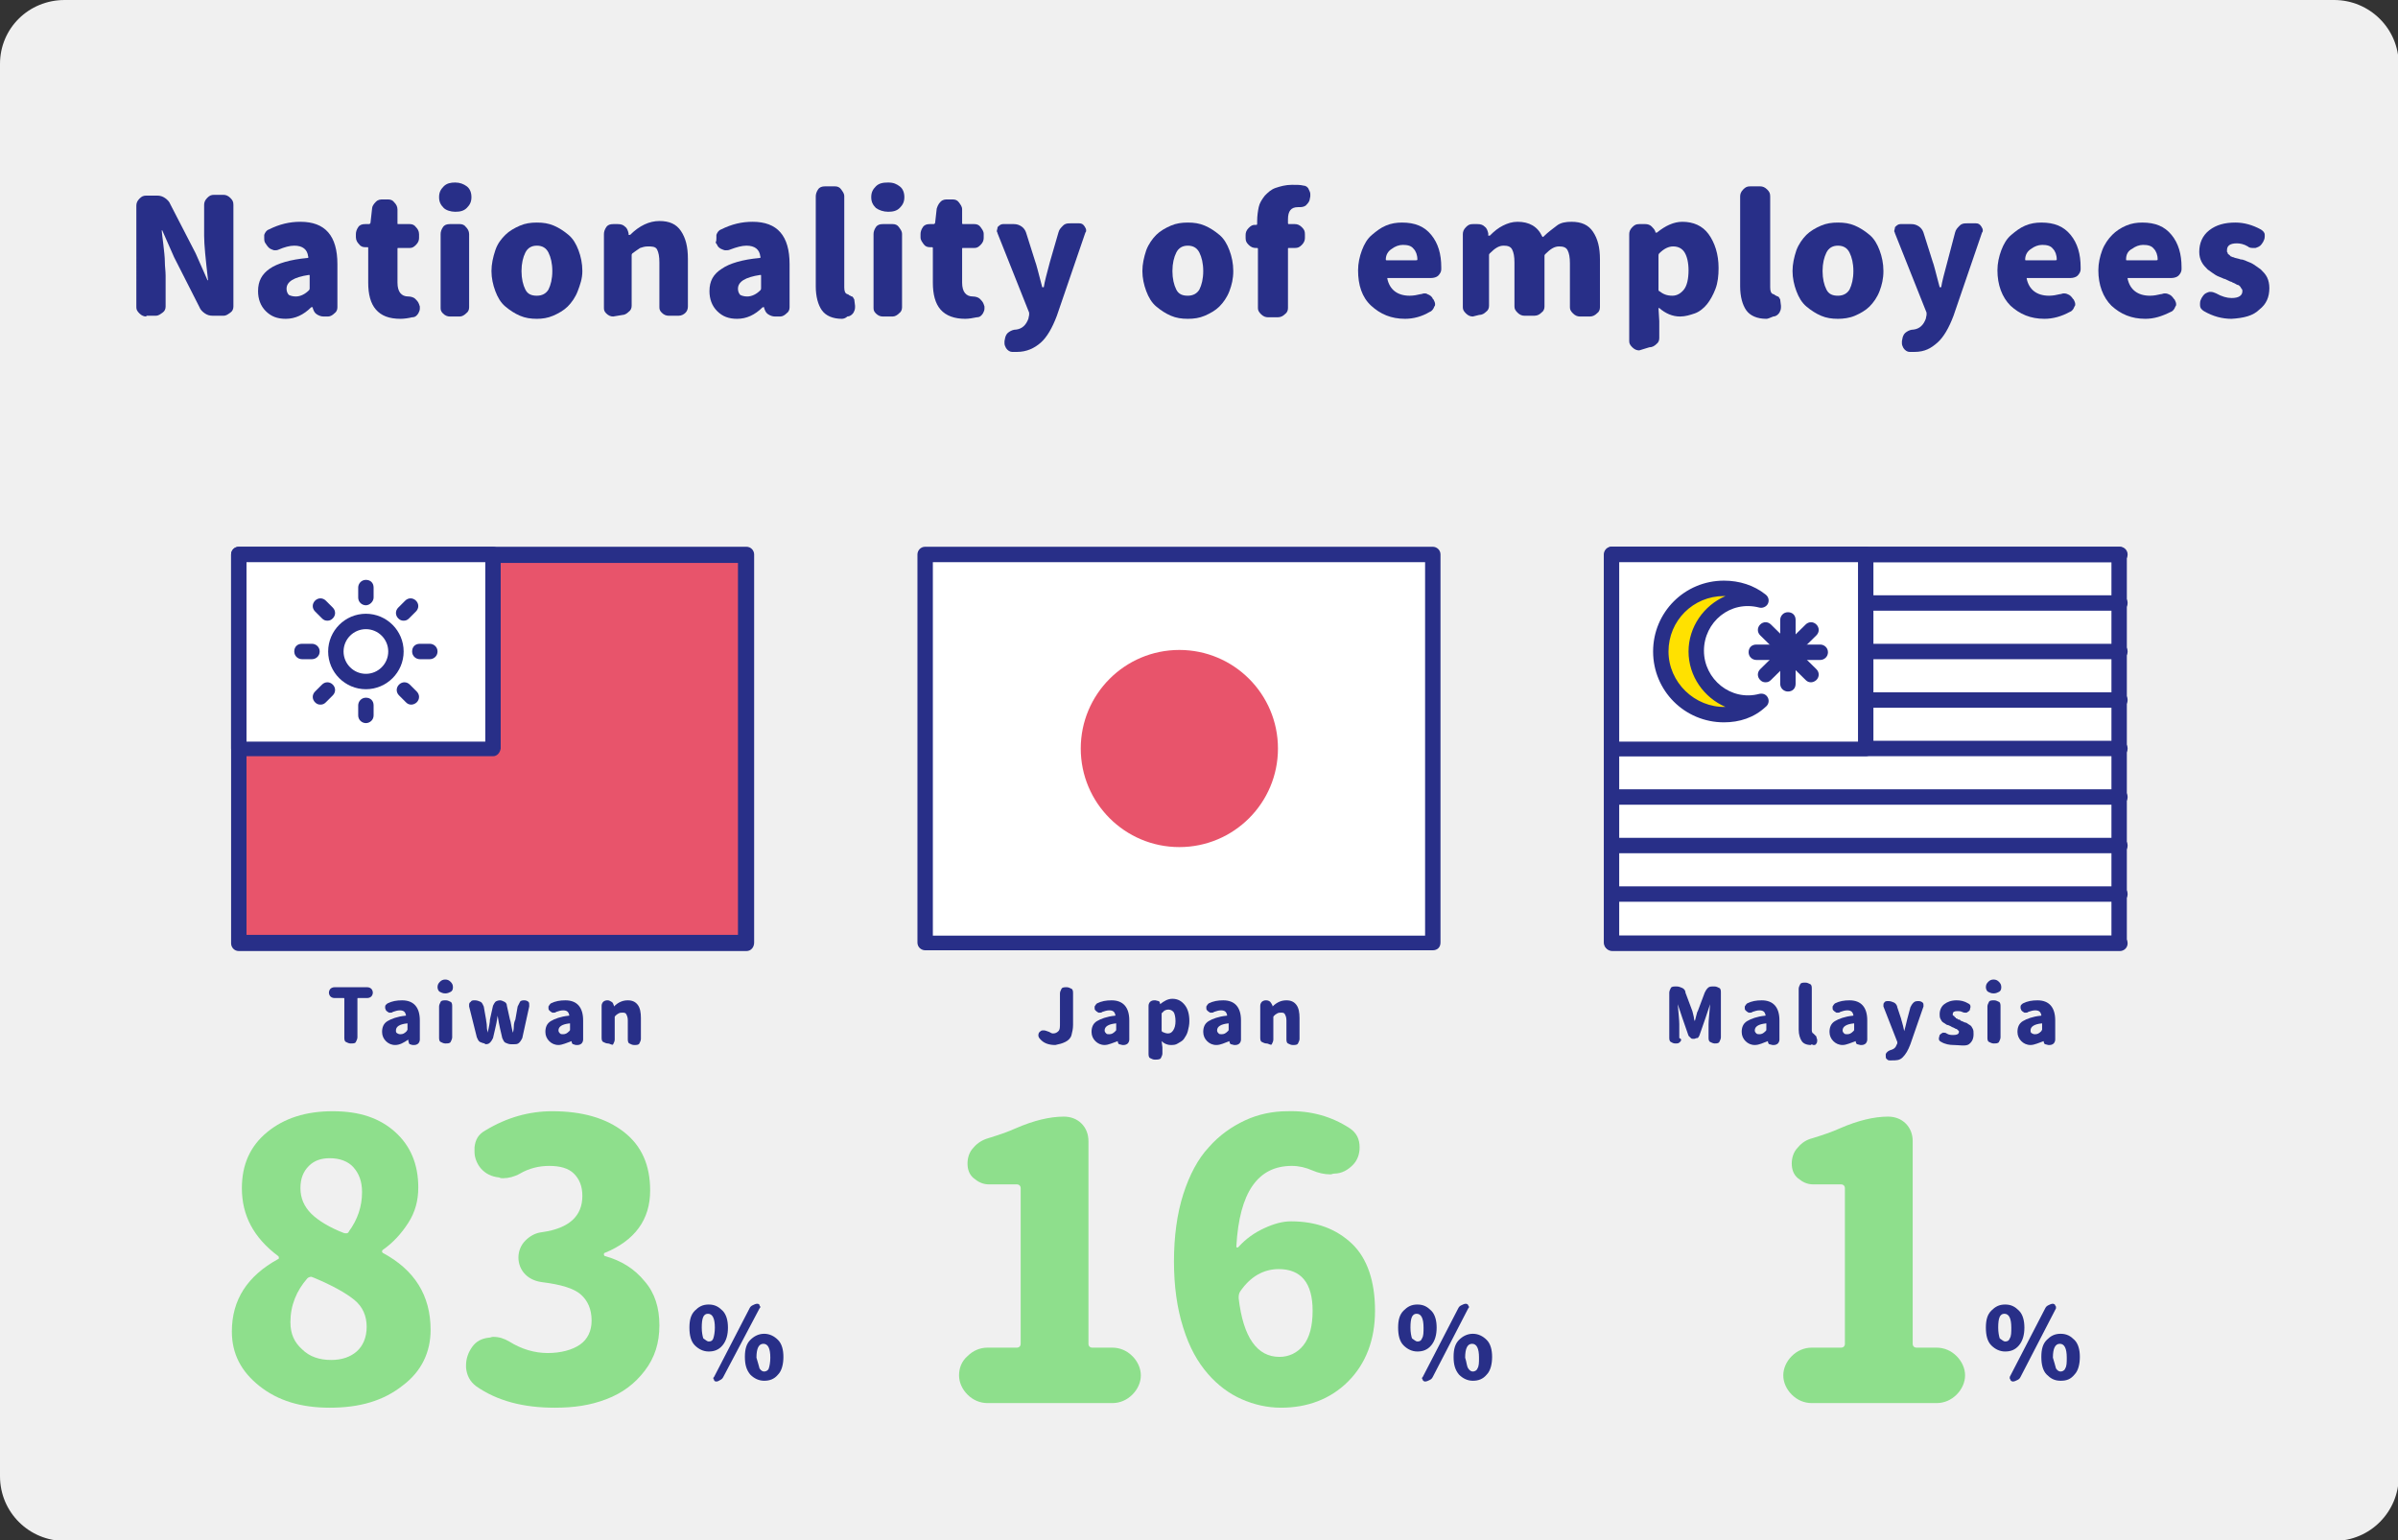 <?xml version="1.0" encoding="utf-8"?>
<!-- Generator: Adobe Illustrator 27.9.6, SVG Export Plug-In . SVG Version: 9.03 Build 54986)  -->
<svg version="1.1" id="圖層_1" xmlns="http://www.w3.org/2000/svg" xmlns:xlink="http://www.w3.org/1999/xlink" x="0px" y="0px"
	 viewBox="0 0 311.3 200" style="enable-background:new 0 0 311.3 200;" xml:space="preserve">
<rect x="0" y="0" width="311.3" height="200" fill="#333333" stroke="none"/>
<style type="text/css">
	.st0{fill:#F0F0F0;}
	.st1{fill:#E8546B;}
	.st2{fill:#282F88;}
	.st3{fill:#FFFFFF;}
	.st4{fill:#FFE100;}
	.st5{fill:#8EDF8C;}
</style>
<g id="RECRUIT">
	<g>
		<path class="st0" d="M8.4,0H303c4.6,0,8.4,3.7,8.4,8.4v183.3c0,4.6-3.7,8.4-8.4,8.4H8.4c-4.6,0-8.4-3.7-8.4-8.4V8.3
			C0,3.7,3.7,0,8.4,0z"/>
	</g>
	<g>
		<g>
			<rect x="31" y="72" class="st1" width="65.9" height="50.4"/>
			<path class="st2" d="M96.9,123.5H31c-0.6,0-1-0.5-1-1V72c0-0.6,0.5-1,1-1h65.9c0.6,0,1,0.5,1,1v50.4
				C97.9,123,97.5,123.5,96.9,123.5z M32,121.4h63.8V73.1H32V121.4z"/>
		</g>
		<g>
			<rect x="31" y="72" class="st3" width="32.9" height="25.2"/>
			<path class="st2" d="M64,98.2H31c-0.5,0-1-0.4-1-1V72c0-0.5,0.4-1,1-1H64c0.5,0,1,0.4,1,1v25.2C64.9,97.8,64.5,98.2,64,98.2z
				 M32,96.3h31V73H32V96.3z"/>
		</g>
		<g>
			<g>
				<path class="st2" d="M47.5,89.5c-2.7,0-4.9-2.2-4.9-4.9s2.2-4.9,4.9-4.9s4.9,2.2,4.9,4.9S50.2,89.5,47.5,89.5z M47.5,81.7
					c-1.6,0-2.9,1.3-2.9,2.9c0,1.6,1.3,2.9,2.9,2.9s2.9-1.3,2.9-2.9C50.4,83,49.1,81.7,47.5,81.7z"/>
			</g>
			<g>
				<g>
					<path class="st2" d="M47.5,78.6c-0.5,0-1-0.4-1-1v-1.3c0-0.5,0.4-1,1-1s1,0.4,1,1v1.3C48.5,78.1,48,78.6,47.5,78.6z"/>
				</g>
				<g>
					<path class="st2" d="M47.5,93.9c-0.5,0-1-0.4-1-1v-1.3c0-0.5,0.4-1,1-1s1,0.4,1,1v1.3C48.5,93.5,48,93.9,47.5,93.9z"/>
				</g>
			</g>
			<g>
				<g>
					<path class="st2" d="M55.8,85.6h-1.3c-0.5,0-1-0.4-1-1s0.4-1,1-1h1.3c0.5,0,1,0.4,1,1S56.3,85.6,55.8,85.6z"/>
				</g>
				<g>
					<path class="st2" d="M40.5,85.6h-1.3c-0.5,0-1-0.4-1-1s0.4-1,1-1h1.3c0.5,0,1,0.4,1,1S41,85.6,40.5,85.6z"/>
				</g>
			</g>
			<g>
				<g>
					<path class="st2" d="M53.4,91.5c-0.3,0-0.5-0.1-0.7-0.3l-0.9-0.9c-0.4-0.4-0.4-1,0-1.4c0.4-0.4,1-0.4,1.4,0l0.9,0.9
						c0.4,0.4,0.4,1,0,1.4C53.9,91.4,53.6,91.5,53.4,91.5z"/>
				</g>
				<g>
					<path class="st2" d="M42.5,80.6c-0.3,0-0.5-0.1-0.7-0.3l-0.9-0.9c-0.4-0.4-0.4-1,0-1.4c0.4-0.4,1-0.4,1.4,0l0.9,0.9
						c0.4,0.4,0.4,1,0,1.4C43,80.5,42.8,80.6,42.5,80.6z"/>
				</g>
			</g>
			<g>
				<g>
					<path class="st2" d="M41.6,91.5c-0.3,0-0.5-0.1-0.7-0.3c-0.4-0.4-0.4-1,0-1.4l0.9-0.9c0.4-0.4,1-0.4,1.4,0s0.4,1,0,1.4
						l-0.9,0.9C42.1,91.4,41.9,91.5,41.6,91.5z"/>
				</g>
				<g>
					<path class="st2" d="M52.4,80.6c-0.3,0-0.5-0.1-0.7-0.3c-0.4-0.4-0.4-1,0-1.4l0.9-0.9c0.4-0.4,1-0.4,1.4,0c0.4,0.4,0.4,1,0,1.4
						l-0.9,0.9C52.9,80.5,52.7,80.6,52.4,80.6z"/>
				</g>
			</g>
		</g>
	</g>
	<g>
		<g>
			<rect x="120.1" y="72" class="st3" width="65.9" height="50.4"/>
			<path class="st2" d="M186,123.4h-65.9c-0.5,0-1-0.4-1-1V72c0-0.5,0.4-1,1-1H186c0.5,0,1,0.4,1,1v50.4
				C187,123,186.6,123.4,186,123.4z M121.1,121.5H185V73h-63.9V121.5z"/>
		</g>
		<g>
			<circle class="st1" cx="153.1" cy="97.2" r="12.8"/>
		</g>
	</g>
	<g>
		<g>
			<rect x="209.2" y="72" class="st3" width="65.9" height="50.4"/>
			<path class="st2" d="M275.1,123.4h-65.9c-0.5,0-1-0.4-1-1V72c0-0.5,0.4-1,1-1h65.9c0.5,0,1,0.4,1,1v50.4
				C276.1,123,275.7,123.4,275.1,123.4z M210.2,121.5h63.9V73h-63.9V121.5z"/>
		</g>
		<g>
			<g>
				<path class="st2" d="M275.2,73h-65.9c-0.5,0-1-0.4-1-1s0.4-1,1-1h65.9c0.5,0,1,0.4,1,1S275.7,73,275.2,73z"/>
			</g>
			<g>
				<path class="st2" d="M275.2,79.3h-65.9c-0.5,0-1-0.4-1-1s0.4-1,1-1h65.9c0.5,0,1,0.4,1,1S275.7,79.3,275.2,79.3z"/>
			</g>
			<g>
				<path class="st2" d="M275.2,85.6h-65.9c-0.5,0-1-0.4-1-1s0.4-1,1-1h65.9c0.5,0,1,0.4,1,1S275.7,85.6,275.2,85.6z"/>
			</g>
			<g>
				<path class="st2" d="M275.2,91.9h-65.9c-0.5,0-1-0.4-1-1s0.4-1,1-1h65.9c0.5,0,1,0.4,1,1S275.7,91.9,275.2,91.9z"/>
			</g>
			<g>
				<path class="st2" d="M275.2,98.2h-65.9c-0.5,0-1-0.4-1-1s0.4-1,1-1h65.9c0.5,0,1,0.4,1,1S275.7,98.2,275.2,98.2z"/>
			</g>
			<g>
				<path class="st2" d="M275.2,104.5h-65.9c-0.5,0-1-0.4-1-1s0.4-1,1-1h65.9c0.5,0,1,0.4,1,1S275.7,104.5,275.2,104.5z"/>
			</g>
			<g>
				<path class="st2" d="M275.2,110.8h-65.9c-0.5,0-1-0.4-1-1s0.4-1,1-1h65.9c0.5,0,1,0.4,1,1S275.7,110.8,275.2,110.8z"/>
			</g>
			<g>
				<path class="st2" d="M275.2,117.1h-65.9c-0.5,0-1-0.4-1-1s0.4-1,1-1h65.9c0.5,0,1,0.4,1,1S275.7,117.1,275.2,117.1z"/>
			</g>
			<g>
				<path class="st2" d="M275.2,123.5h-65.9c-0.5,0-1-0.4-1-1s0.4-1,1-1h65.9c0.5,0,1,0.4,1,1S275.7,123.5,275.2,123.5z"/>
			</g>
		</g>
		<g>
			<rect x="209.2" y="72" class="st3" width="32.9" height="25.2"/>
			<path class="st2" d="M242.2,98.2h-32.9c-0.5,0-1-0.4-1-1V72c0-0.5,0.4-1,1-1h32.9c0.5,0,1,0.4,1,1v25.2
				C243.2,97.8,242.7,98.2,242.2,98.2z M210.2,96.3h31V73h-31V96.3z"/>
		</g>
		<g>
			<path class="st4" d="M227,91.4c-3.8,0-6.8-3-6.8-6.8s3-6.8,6.8-6.8c0.6,0,1.1,0.1,1.7,0.2c-1.4-1-3-1.6-4.9-1.6
				c-4.5,0-8.2,3.7-8.2,8.2s3.7,8.2,8.2,8.2c1.8,0,3.5-0.6,4.9-1.6C228.1,91.3,227.6,91.4,227,91.4z"/>
			<path class="st2" d="M223.8,93.8c-5.1,0-9.2-4.1-9.2-9.2s4.1-9.2,9.2-9.2c2,0,3.9,0.6,5.4,1.8c0.4,0.3,0.5,0.8,0.3,1.2
				c-0.2,0.4-0.7,0.6-1.1,0.5c-3.8-1-7.2,1.9-7.2,5.6c0,3.7,3.5,6.6,7.2,5.6c0.5-0.1,0.9,0.1,1.1,0.5c0.2,0.4,0.1,0.9-0.3,1.2
				C227.7,93.2,225.8,93.8,223.8,93.8z M223.8,77.4c-4,0-7.2,3.2-7.2,7.2c0,4,3.4,7.3,7.4,7.2c-2.8-1.2-4.8-4-4.8-7.2s2-6,4.8-7.2
				C224,77.4,223.9,77.4,223.8,77.4z"/>
		</g>
		<g>
			<path class="st2" d="M232.1,89.8c-0.5,0-1-0.4-1-1v-8.3c0-0.5,0.4-1,1-1s1,0.4,1,1v8.3C233.1,89.4,232.7,89.8,232.1,89.8z"/>
		</g>
		<g>
			<path class="st2" d="M236.3,85.7H228c-0.5,0-1-0.4-1-1s0.4-1,1-1h8.3c0.5,0,1,0.4,1,1S236.8,85.7,236.3,85.7z"/>
		</g>
		<g>
			<path class="st2" d="M235.1,88.6c-0.3,0-0.5-0.1-0.7-0.3l-5.9-5.8c-0.4-0.4-0.4-1,0-1.4c0.4-0.4,1-0.4,1.4,0l5.9,5.8
				c0.4,0.4,0.4,1,0,1.4C235.6,88.5,235.3,88.6,235.1,88.6z"/>
		</g>
		<g>
			<path class="st2" d="M229.2,88.6c-0.3,0-0.5-0.1-0.7-0.3c-0.4-0.4-0.4-1,0-1.4l5.9-5.8c0.4-0.4,1-0.4,1.4,0c0.4,0.4,0.4,1,0,1.4
				l-5.9,5.8C229.7,88.5,229.5,88.6,229.2,88.6z"/>
		</g>
	</g>
	<g>
		<g>
			<path class="st2" d="M45.5,135.5c-0.2,0-0.4-0.1-0.6-0.2s-0.2-0.4-0.2-0.6v-5c0-0.1,0-0.1-0.1-0.1h-1.2c-0.2,0-0.4-0.1-0.5-0.2
				s-0.2-0.3-0.2-0.5s0.1-0.4,0.2-0.5s0.3-0.2,0.5-0.2h4.3c0.2,0,0.4,0.1,0.5,0.2s0.2,0.3,0.2,0.5s-0.1,0.4-0.2,0.5
				s-0.3,0.2-0.5,0.2h-1.2c-0.1,0-0.1,0-0.1,0.1v5c0,0.2-0.1,0.4-0.2,0.6S45.9,135.5,45.5,135.5L45.5,135.5z"/>
		</g>
		<g>
			<path class="st2" d="M51.3,135.7c-0.5,0-0.9-0.2-1.2-0.5s-0.5-0.7-0.5-1.2c0-0.6,0.2-1.1,0.7-1.4s1.3-0.6,2.3-0.7
				c0.1,0,0.1,0,0.1-0.1c-0.1-0.4-0.3-0.6-0.8-0.6c-0.3,0-0.6,0.1-0.9,0.2c-0.1,0.1-0.2,0.1-0.3,0.1c-0.1,0-0.2,0-0.2,0
				c-0.2-0.1-0.3-0.2-0.4-0.3c0-0.1-0.1-0.2-0.1-0.3c0-0.1,0-0.1,0-0.2c0-0.2,0.2-0.3,0.3-0.4c0.6-0.3,1.2-0.4,1.9-0.4
				c1.5,0,2.3,0.9,2.3,2.6v2.5c0,0.2-0.1,0.4-0.2,0.5s-0.3,0.2-0.5,0.2h-0.2c-0.2,0-0.3-0.1-0.4-0.1S53,135.2,53,135v0c0,0,0,0,0,0
				s0,0,0,0C52.4,135.4,51.9,135.7,51.3,135.7L51.3,135.7z M52,134.3c0.3,0,0.5-0.1,0.8-0.4c0-0.1,0.1-0.1,0.1-0.2V133
				c0,0,0-0.1,0-0.1c0,0,0,0-0.1,0l0,0c-0.9,0.1-1.4,0.4-1.4,0.9c0,0.2,0,0.3,0.2,0.4S51.8,134.3,52,134.3L52,134.3z"/>
		</g>
		<g>
			<path class="st2" d="M57.8,129c-0.3,0-0.5-0.1-0.7-0.2s-0.3-0.4-0.3-0.6c0-0.3,0.1-0.5,0.3-0.7s0.4-0.3,0.7-0.3s0.5,0.1,0.7,0.3
				s0.3,0.4,0.3,0.7c0,0.3-0.1,0.5-0.3,0.6S58.1,129,57.8,129z M57.8,135.5c-0.2,0-0.4-0.1-0.6-0.2s-0.2-0.4-0.2-0.6v-4
				c0-0.2,0.1-0.4,0.2-0.6s0.4-0.2,0.6-0.2h0.1c0.2,0,0.4,0.1,0.6,0.2s0.2,0.4,0.2,0.6v4c0,0.2-0.1,0.4-0.2,0.6
				S58.1,135.5,57.8,135.5L57.8,135.5z"/>
		</g>
		<g>
			<path class="st2" d="M63,135.5c-0.2,0-0.5-0.1-0.7-0.2s-0.3-0.4-0.4-0.6l-1-4c0-0.1,0-0.1,0-0.2c0-0.1,0-0.3,0.2-0.4
				c0.1-0.2,0.3-0.2,0.5-0.2h0.1c0.2,0,0.5,0.1,0.7,0.2s0.3,0.4,0.4,0.6l0.3,1.7c0,0.2,0.1,0.5,0.1,0.9s0.1,0.6,0.1,0.8c0,0,0,0,0,0
				s0,0,0,0c0.2-0.8,0.3-1.4,0.3-1.7l0.4-1.8c0.1-0.2,0.2-0.4,0.3-0.5s0.4-0.2,0.6-0.2s0.4,0.1,0.6,0.2s0.3,0.3,0.3,0.5l0.4,1.8
				c0.1,0.2,0.1,0.5,0.2,0.9s0.1,0.6,0.2,0.8c0,0,0,0,0,0s0,0,0,0c0-0.1,0.1-0.4,0.1-0.8s0.1-0.7,0.2-0.9l0.3-1.7
				c0.1-0.2,0.2-0.4,0.3-0.6s0.4-0.2,0.6-0.2c0.2,0,0.4,0.1,0.5,0.2c0.1,0.1,0.1,0.2,0.1,0.4c0,0.1,0,0.1,0,0.2l-0.9,4.1
				c-0.1,0.2-0.2,0.4-0.4,0.6s-0.4,0.2-0.7,0.2h-0.4c-0.2,0-0.5-0.1-0.7-0.2s-0.3-0.4-0.4-0.6l-0.3-1.3c-0.1-0.4-0.2-1-0.3-1.6
				c0,0,0,0,0,0s0,0,0,0c-0.1,0.7-0.2,1.2-0.3,1.6l-0.3,1.3c-0.1,0.2-0.2,0.4-0.4,0.6s-0.4,0.2-0.7,0.2L63,135.5L63,135.5z"/>
		</g>
		<g>
			<path class="st2" d="M72.5,135.7c-0.5,0-0.9-0.2-1.2-0.5s-0.5-0.7-0.5-1.2c0-0.6,0.2-1.1,0.7-1.4s1.3-0.6,2.3-0.7
				c0.1,0,0.1,0,0.1-0.1c-0.1-0.4-0.3-0.6-0.8-0.6c-0.3,0-0.6,0.1-0.9,0.2c-0.1,0.1-0.2,0.1-0.3,0.1c-0.1,0-0.2,0-0.2,0
				c-0.2-0.1-0.3-0.2-0.4-0.3c-0.1-0.1-0.1-0.2-0.1-0.3c0-0.1,0-0.1,0-0.2c0.1-0.2,0.2-0.3,0.3-0.4c0.6-0.3,1.2-0.4,1.9-0.4
				c1.5,0,2.3,0.9,2.3,2.6v2.5c0,0.2-0.1,0.4-0.2,0.5s-0.3,0.2-0.5,0.2h-0.2c-0.2,0-0.3-0.1-0.4-0.1s-0.2-0.2-0.2-0.4v0c0,0,0,0,0,0
				s0,0,0,0C73.6,135.4,73,135.7,72.5,135.7L72.5,135.7z M73.1,134.3c0.3,0,0.5-0.1,0.8-0.4c0.1-0.1,0.1-0.1,0.1-0.2V133
				c0,0,0-0.1,0-0.1c0,0,0,0-0.1,0l0,0c-0.9,0.1-1.4,0.4-1.4,0.9c0,0.2,0.1,0.3,0.2,0.4S72.9,134.3,73.1,134.3L73.1,134.3z"/>
		</g>
		<g>
			<path class="st2" d="M78.9,135.5c-0.2,0-0.4-0.1-0.6-0.2s-0.2-0.4-0.2-0.6v-4.1c0-0.2,0.1-0.4,0.2-0.5s0.3-0.2,0.5-0.2h0.1
				c0.2,0,0.3,0.1,0.5,0.2s0.2,0.3,0.3,0.5v0.1c0,0,0,0,0,0s0,0,0,0c0.6-0.6,1.2-0.8,1.8-0.8c0.6,0,1,0.2,1.3,0.6s0.4,1,0.4,1.7v2.7
				c0,0.2-0.1,0.4-0.2,0.6s-0.4,0.2-0.6,0.2h-0.1c-0.2,0-0.4-0.1-0.6-0.2s-0.2-0.4-0.2-0.6v-2.4c0-0.4-0.1-0.6-0.2-0.8
				s-0.3-0.2-0.5-0.2c-0.2,0-0.3,0-0.5,0.1s-0.3,0.2-0.4,0.3c-0.1,0.1-0.1,0.1-0.1,0.2v2.9c0,0.2-0.1,0.4-0.2,0.6
				S79.2,135.5,78.9,135.5L78.9,135.5L78.9,135.5z"/>
		</g>
	</g>
	<g>
		<path class="st2" d="M92,175.5c-0.7,0-1.3-0.3-1.8-0.8s-0.7-1.3-0.7-2.3s0.2-1.7,0.7-2.2s1-0.8,1.8-0.8s1.3,0.3,1.8,0.8
			s0.7,1.3,0.7,2.2s-0.2,1.7-0.7,2.3S92.7,175.5,92,175.5L92,175.5z M92,174.2c0.3,0,0.5-0.1,0.6-0.4s0.2-0.8,0.2-1.4
			c0-1.2-0.3-1.8-0.9-1.8s-0.8,0.6-0.8,1.8c0,0.6,0.1,1.1,0.2,1.4C91.6,174,91.8,174.2,92,174.2L92,174.2z M93,179.4
			c-0.2,0-0.3-0.1-0.3-0.2c0-0.1-0.1-0.1-0.1-0.2s0-0.1,0.1-0.2l4.6-8.9c0.1-0.2,0.2-0.3,0.4-0.4c0.2-0.1,0.4-0.2,0.6-0.2
			c0.2,0,0.3,0.1,0.3,0.2c0,0.1,0.1,0.1,0.1,0.2s0,0.1-0.1,0.2l-4.7,8.9c-0.1,0.2-0.2,0.3-0.4,0.4S93.2,179.4,93,179.4z M101,178.5
			c-0.5,0.6-1.1,0.8-1.8,0.8s-1.3-0.3-1.8-0.8c-0.5-0.6-0.7-1.3-0.7-2.3s0.2-1.7,0.7-2.2s1.1-0.8,1.8-0.8s1.3,0.3,1.8,0.8
			s0.7,1.3,0.7,2.2S101.5,178,101,178.5z M98.6,177.7c0.2,0.3,0.4,0.4,0.6,0.4s0.5-0.1,0.6-0.4s0.2-0.8,0.2-1.4
			c0-1.2-0.3-1.8-0.9-1.8s-0.9,0.6-0.9,1.8C98.4,176.9,98.5,177.4,98.6,177.7L98.6,177.7z"/>
	</g>
	<g>
		<g>
			<path class="st2" d="M137,135.7c-0.8,0-1.5-0.2-2-0.8c-0.1-0.1-0.2-0.3-0.2-0.4c0,0,0-0.1,0-0.1c0-0.2,0.1-0.4,0.3-0.5
				c0.1-0.1,0.2-0.1,0.4-0.1c0.2,0,0.4,0.1,0.7,0.2c0.2,0.1,0.3,0.2,0.5,0.2c0.3,0,0.5-0.1,0.7-0.3s0.2-0.5,0.2-1v-3.9
				c0-0.2,0.1-0.4,0.2-0.6s0.4-0.2,0.6-0.2h0.1c0.2,0,0.4,0.1,0.6,0.2s0.2,0.4,0.2,0.6v4.1c0,0.5-0.1,0.9-0.2,1.3s-0.4,0.7-0.8,0.9
				S137.5,135.6,137,135.7L137,135.7z"/>
		</g>
		<g>
			<path class="st2" d="M143.4,135.7c-0.5,0-0.9-0.2-1.2-0.5s-0.5-0.7-0.5-1.2c0-0.6,0.2-1.1,0.7-1.4s1.3-0.6,2.3-0.7
				c0.1,0,0.1,0,0.1-0.1c-0.1-0.4-0.3-0.6-0.8-0.6c-0.3,0-0.6,0.1-0.9,0.2c-0.1,0.1-0.2,0.1-0.3,0.1c-0.1,0-0.1,0-0.2,0
				c-0.2-0.1-0.3-0.2-0.4-0.3c-0.1-0.1-0.1-0.2-0.1-0.3c0-0.1,0-0.1,0-0.2c0.1-0.2,0.2-0.3,0.3-0.4c0.6-0.3,1.2-0.4,1.9-0.4
				c1.5,0,2.3,0.9,2.3,2.6v2.5c0,0.2-0.1,0.4-0.2,0.5s-0.3,0.2-0.5,0.2h-0.2c-0.1,0-0.3-0.1-0.4-0.1s-0.2-0.2-0.2-0.4v0c0,0,0,0,0,0
				s0,0,0,0C144.5,135.4,143.9,135.7,143.4,135.7L143.4,135.7z M144,134.3c0.3,0,0.5-0.1,0.8-0.4c0.1-0.1,0.1-0.1,0.1-0.2V133
				c0,0,0-0.1,0-0.1c0,0,0,0-0.1,0l0,0c-0.9,0.1-1.4,0.4-1.4,0.9c0,0.2,0.1,0.3,0.2,0.4S143.8,134.3,144,134.3L144,134.3z"/>
		</g>
		<g>
			<path class="st2" d="M149.9,137.6c-0.2,0-0.4-0.1-0.6-0.2s-0.2-0.4-0.2-0.6v-6.2c0-0.2,0.1-0.4,0.2-0.5s0.3-0.2,0.5-0.2h0.2
				c0.1,0,0.3,0.1,0.4,0.1s0.2,0.2,0.2,0.4v0c0,0,0,0,0,0s0,0,0,0c0.5-0.4,1-0.7,1.6-0.7c0.7,0,1.2,0.3,1.6,0.8s0.6,1.2,0.6,2.1
				c0,0.5-0.1,0.9-0.2,1.3s-0.3,0.7-0.5,1s-0.5,0.4-0.8,0.6s-0.6,0.2-0.9,0.2c-0.5,0-0.9-0.2-1.2-0.5c0,0,0,0,0,0s0,0,0,0l0.1,0.8
				v0.8c0,0.2-0.1,0.4-0.2,0.6S150.2,137.6,149.9,137.6L149.9,137.6L149.9,137.6z M151.6,134.2c0.3,0,0.5-0.1,0.7-0.4
				s0.3-0.7,0.3-1.2c0-0.5-0.1-0.9-0.2-1.1s-0.4-0.4-0.7-0.4c-0.3,0-0.6,0.1-0.8,0.4c-0.1,0-0.1,0.1-0.1,0.2v2.1
				c0,0.1,0,0.1,0.1,0.2C151.1,134.1,151.4,134.2,151.6,134.2L151.6,134.2z"/>
		</g>
		<g>
			<path class="st2" d="M157.9,135.7c-0.5,0-0.9-0.2-1.2-0.5s-0.5-0.7-0.5-1.2c0-0.6,0.2-1.1,0.7-1.4s1.3-0.6,2.3-0.7
				c0.1,0,0.1,0,0.1-0.1c-0.1-0.4-0.3-0.6-0.8-0.6c-0.3,0-0.6,0.1-0.9,0.2c-0.1,0.1-0.2,0.1-0.3,0.1c-0.1,0-0.1,0-0.2,0
				c-0.2-0.1-0.3-0.2-0.4-0.3c-0.1-0.1-0.1-0.2-0.1-0.3c0-0.1,0-0.1,0-0.2c0.1-0.2,0.2-0.3,0.3-0.4c0.6-0.3,1.2-0.4,1.9-0.4
				c1.5,0,2.3,0.9,2.3,2.6v2.5c0,0.2-0.1,0.4-0.2,0.5s-0.3,0.2-0.5,0.2h-0.2c-0.1,0-0.3-0.1-0.4-0.1s-0.2-0.2-0.2-0.4v0c0,0,0,0,0,0
				s0,0,0,0C159,135.4,158.5,135.7,157.9,135.7L157.9,135.7z M158.6,134.3c0.3,0,0.5-0.1,0.8-0.4c0.1-0.1,0.1-0.1,0.1-0.2V133
				c0,0,0-0.1,0-0.1c0,0,0,0-0.1,0l0,0c-0.9,0.1-1.4,0.4-1.4,0.9c0,0.2,0.1,0.3,0.2,0.4S158.4,134.3,158.6,134.3L158.6,134.3z"/>
		</g>
		<g>
			<path class="st2" d="M164.4,135.5c-0.2,0-0.4-0.1-0.6-0.2s-0.2-0.4-0.2-0.6v-4.1c0-0.2,0.1-0.4,0.2-0.5s0.3-0.2,0.5-0.2h0.1
				c0.2,0,0.4,0.1,0.5,0.2s0.2,0.3,0.3,0.5v0.1c0,0,0,0,0,0s0,0,0,0c0.6-0.6,1.2-0.8,1.8-0.8c0.6,0,1,0.2,1.3,0.6s0.4,1,0.4,1.7v2.7
				c0,0.2-0.1,0.4-0.2,0.6s-0.4,0.2-0.6,0.2h-0.1c-0.2,0-0.4-0.1-0.6-0.2s-0.2-0.4-0.2-0.6v-2.4c0-0.4-0.1-0.6-0.2-0.8
				s-0.3-0.2-0.5-0.2c-0.2,0-0.3,0-0.5,0.1s-0.3,0.2-0.4,0.3c-0.1,0.1-0.1,0.1-0.1,0.2v2.9c0,0.2-0.1,0.4-0.2,0.6
				S164.7,135.5,164.4,135.5L164.4,135.5L164.4,135.5z"/>
		</g>
	</g>
	<g>
		<path class="st2" d="M184,175.5c-0.7,0-1.3-0.3-1.8-0.8s-0.7-1.3-0.7-2.3s0.2-1.7,0.7-2.2s1-0.8,1.8-0.8s1.3,0.3,1.8,0.8
			s0.7,1.3,0.7,2.2s-0.2,1.7-0.7,2.3S184.7,175.5,184,175.5L184,175.5z M184,174.2c0.3,0,0.5-0.1,0.6-0.4c0.2-0.3,0.2-0.8,0.2-1.4
			c0-1.2-0.3-1.8-0.9-1.8s-0.8,0.6-0.8,1.8c0,0.6,0.1,1.1,0.2,1.4C183.6,174,183.8,174.2,184,174.2L184,174.2z M185,179.4
			c-0.1,0-0.3-0.1-0.3-0.2c0-0.1-0.1-0.1-0.1-0.2s0-0.1,0.1-0.2l4.6-8.9c0.1-0.2,0.2-0.3,0.4-0.4c0.2-0.1,0.4-0.2,0.6-0.2
			c0.1,0,0.3,0.1,0.3,0.2c0,0.1,0.1,0.1,0.1,0.2s0,0.1-0.1,0.2l-4.6,8.9c-0.1,0.2-0.2,0.3-0.4,0.4
			C185.4,179.3,185.2,179.4,185,179.4L185,179.4z M193,178.5c-0.5,0.6-1.1,0.8-1.8,0.8s-1.3-0.3-1.8-0.8c-0.5-0.6-0.7-1.3-0.7-2.3
			s0.2-1.7,0.7-2.2s1.1-0.8,1.8-0.8s1.3,0.3,1.8,0.8s0.7,1.3,0.7,2.2S193.5,178,193,178.5z M190.6,177.7c0.2,0.3,0.4,0.4,0.6,0.4
			s0.5-0.1,0.6-0.4c0.2-0.3,0.2-0.8,0.2-1.4c0-1.2-0.3-1.8-0.9-1.8s-0.9,0.6-0.9,1.8C190.4,176.9,190.4,177.4,190.6,177.7
			L190.6,177.7z"/>
	</g>
	<g>
		<g>
			<path class="st2" d="M218.1,135.3c-0.2,0.2-0.3,0.2-0.6,0.2s-0.4-0.1-0.6-0.2s-0.2-0.4-0.2-0.6v-5.8c0-0.2,0.1-0.4,0.2-0.6
				s0.4-0.2,0.6-0.2h0.2c0.2,0,0.5,0.1,0.7,0.2s0.4,0.3,0.4,0.6l0.9,2.4c0,0.1,0.1,0.3,0.1,0.4s0.1,0.3,0.1,0.5s0.1,0.3,0.1,0.4
				c0,0,0,0,0,0s0,0,0,0c0.1-0.2,0.1-0.4,0.2-0.7s0.1-0.5,0.2-0.6l0.9-2.4c0.1-0.2,0.2-0.4,0.4-0.6s0.4-0.2,0.7-0.2h0.2
				c0.2,0,0.4,0.1,0.6,0.2s0.2,0.4,0.2,0.6v5.8c0,0.2-0.1,0.4-0.2,0.6s-0.4,0.2-0.6,0.2s-0.4-0.1-0.6-0.2s-0.2-0.4-0.2-0.6V133
				c0-0.5,0.1-1.3,0.2-2.6c0,0,0,0,0,0s0,0,0,0l-0.6,1.8l-0.8,2.3c-0.1,0.1-0.1,0.3-0.3,0.3s-0.2,0.1-0.4,0.1s-0.3,0-0.4-0.1
				s-0.2-0.2-0.3-0.3l-0.8-2.3l-0.6-1.8c0,0,0,0,0,0s0,0,0,0c0.1,1.2,0.2,2.1,0.2,2.6v1.8C218.3,134.9,218.3,135.1,218.1,135.3
				L218.1,135.3z"/>
		</g>
		<g>
			<path class="st2" d="M227.8,135.7c-0.5,0-0.9-0.2-1.2-0.5s-0.5-0.7-0.5-1.2c0-0.6,0.2-1.1,0.7-1.4s1.3-0.6,2.3-0.7
				c0.1,0,0.1,0,0.1-0.1c-0.1-0.4-0.3-0.6-0.8-0.6c-0.3,0-0.6,0.1-0.9,0.2c-0.1,0.1-0.2,0.1-0.3,0.1c-0.1,0-0.1,0-0.2,0
				c-0.2-0.1-0.3-0.2-0.4-0.3c-0.1-0.1-0.1-0.2-0.1-0.3c0-0.1,0-0.1,0-0.2c0.1-0.2,0.2-0.3,0.3-0.4c0.6-0.3,1.2-0.4,1.9-0.4
				c1.5,0,2.3,0.9,2.3,2.6v2.5c0,0.2-0.1,0.4-0.2,0.5s-0.3,0.2-0.5,0.2h-0.2c-0.1,0-0.3-0.1-0.4-0.1s-0.2-0.2-0.2-0.4v0c0,0,0,0,0,0
				s0,0,0,0C228.9,135.4,228.4,135.7,227.8,135.7L227.8,135.7z M228.4,134.3c0.3,0,0.5-0.1,0.8-0.4c0.1-0.1,0.1-0.1,0.1-0.2V133
				c0,0,0-0.1,0-0.1c0,0,0,0-0.1,0l0,0c-0.9,0.1-1.4,0.4-1.4,0.9c0,0.2,0.1,0.3,0.2,0.4S228.3,134.3,228.4,134.3L228.4,134.3z"/>
		</g>
		<g>
			<path class="st2" d="M235.1,135.7c-0.6,0-1-0.2-1.2-0.5s-0.4-0.8-0.4-1.5v-5.3c0-0.2,0.1-0.4,0.2-0.6s0.4-0.2,0.6-0.2h0.1
				c0.2,0,0.4,0.1,0.6,0.2s0.2,0.4,0.2,0.6v5.4c0,0.2,0.1,0.4,0.2,0.4c0,0,0,0,0.1,0.1s0.1,0.1,0.1,0.1s0,0,0.1,0.1s0.1,0.1,0.1,0.1
				s0,0.1,0,0.1l0.1,0.3c0,0,0,0.1,0,0.1c0,0.1,0,0.3-0.1,0.4c-0.1,0.2-0.2,0.2-0.4,0.2C235.2,135.6,235.1,135.6,235.1,135.7
				L235.1,135.7z"/>
		</g>
		<g>
			<path class="st2" d="M239.2,135.7c-0.5,0-0.9-0.2-1.2-0.5s-0.5-0.7-0.5-1.2c0-0.6,0.2-1.1,0.7-1.4s1.3-0.6,2.3-0.7
				c0.1,0,0.1,0,0.1-0.1c-0.1-0.4-0.3-0.6-0.8-0.6c-0.3,0-0.6,0.1-0.9,0.2c-0.1,0.1-0.2,0.1-0.3,0.1c-0.1,0-0.1,0-0.2,0
				c-0.2-0.1-0.3-0.2-0.4-0.3c-0.1-0.1-0.1-0.2-0.1-0.3c0-0.1,0-0.1,0-0.2c0.1-0.2,0.2-0.3,0.3-0.4c0.6-0.3,1.2-0.4,1.9-0.4
				c1.5,0,2.3,0.9,2.3,2.6v2.5c0,0.2-0.1,0.4-0.2,0.5s-0.3,0.2-0.5,0.2h-0.2c-0.1,0-0.3-0.1-0.4-0.1s-0.2-0.2-0.2-0.4v0c0,0,0,0,0,0
				s0,0,0,0C240.3,135.4,239.7,135.7,239.2,135.7L239.2,135.7z M239.8,134.3c0.3,0,0.5-0.1,0.8-0.4c0.1-0.1,0.1-0.1,0.1-0.2V133
				c0,0,0-0.1,0-0.1c0,0,0,0-0.1,0l0,0c-0.9,0.1-1.4,0.4-1.4,0.9c0,0.2,0.1,0.3,0.2,0.4S239.6,134.3,239.8,134.3L239.8,134.3z"/>
		</g>
		<g>
			<path class="st2" d="M245.5,137.7c-0.1,0-0.1,0-0.2,0c-0.2,0-0.3-0.1-0.4-0.2c-0.1-0.1-0.1-0.2-0.1-0.4c0-0.1,0-0.1,0-0.2
				c0.1-0.3,0.4-0.5,0.8-0.6c0.3-0.1,0.5-0.3,0.6-0.6l0.1-0.2c0-0.1,0-0.1,0-0.2l-1.8-4.6c0-0.1,0-0.1,0-0.2c0-0.1,0-0.2,0.1-0.3
				c0.1-0.2,0.3-0.2,0.5-0.2h0.1c0.2,0,0.5,0.1,0.7,0.2s0.4,0.4,0.4,0.6l0.5,1.5c0,0.1,0.2,0.6,0.4,1.6c0,0,0,0,0,0s0,0,0,0
				c0.1-0.3,0.2-0.8,0.4-1.6l0.4-1.5c0.1-0.2,0.2-0.4,0.4-0.6s0.4-0.2,0.7-0.2c0.2,0,0.4,0.1,0.5,0.2c0.1,0.1,0.1,0.2,0.1,0.3
				c0,0.1,0,0.1,0,0.2l-1.7,4.9c-0.3,0.8-0.6,1.3-1,1.7S246.2,137.7,245.5,137.7L245.5,137.7z"/>
		</g>
		<g>
			<path class="st2" d="M253.6,135.7c-0.5,0-1.1-0.1-1.6-0.4c-0.2-0.1-0.3-0.2-0.3-0.4c0,0,0-0.1,0-0.1c0-0.1,0.1-0.3,0.1-0.4
				c0.1-0.1,0.2-0.2,0.4-0.3c0.1,0,0.1,0,0.1,0c0.1,0,0.3,0,0.4,0.1c0.3,0.2,0.6,0.2,0.9,0.2c0.4,0,0.7-0.1,0.7-0.4
				c0-0.1,0-0.1,0-0.1s-0.1-0.1-0.1-0.1s-0.1-0.1-0.1-0.1s-0.1-0.1-0.2-0.1s-0.1-0.1-0.2-0.1s-0.1-0.1-0.2-0.1s-0.2-0.1-0.2-0.1
				c-0.2-0.1-0.4-0.2-0.5-0.2s-0.3-0.2-0.5-0.3s-0.3-0.3-0.4-0.5s-0.1-0.4-0.1-0.6c0-0.5,0.2-1,0.6-1.3s0.9-0.5,1.6-0.5
				c0.5,0,1,0.1,1.5,0.4c0.2,0.1,0.3,0.2,0.3,0.4c0,0,0,0.1,0,0.1c0,0.1-0.1,0.3-0.1,0.4c-0.1,0.1-0.2,0.2-0.4,0.3
				c-0.1,0-0.1,0-0.2,0c-0.1,0-0.2,0-0.4-0.1c-0.2-0.1-0.4-0.1-0.6-0.1c-0.4,0-0.6,0.1-0.6,0.4c0,0,0,0.1,0,0.1s0,0.1,0.1,0.1
				s0.1,0.1,0.1,0.1s0.1,0.1,0.1,0.1s0.1,0,0.1,0.1s0.1,0,0.2,0.1s0.1,0.1,0.2,0.1s0.1,0,0.2,0.1s0.1,0.1,0.2,0.1
				c0.2,0.1,0.4,0.2,0.5,0.2s0.3,0.2,0.5,0.3s0.3,0.3,0.4,0.5s0.1,0.4,0.1,0.7c0,0.6-0.2,1-0.6,1.3S254.3,135.7,253.6,135.7
				L253.6,135.7z"/>
		</g>
		<g>
			<path class="st2" d="M258.8,129c-0.3,0-0.5-0.1-0.7-0.2s-0.3-0.4-0.3-0.6c0-0.3,0.1-0.5,0.3-0.7s0.4-0.3,0.7-0.3s0.5,0.1,0.7,0.3
				s0.3,0.4,0.3,0.7c0,0.3-0.1,0.5-0.3,0.6S259.1,129,258.8,129z M258.8,135.5c-0.2,0-0.4-0.1-0.6-0.2s-0.2-0.4-0.2-0.6v-4
				c0-0.2,0.1-0.4,0.2-0.6s0.4-0.2,0.6-0.2h0.1c0.2,0,0.4,0.1,0.6,0.2s0.2,0.4,0.2,0.6v4c0,0.2-0.1,0.4-0.2,0.6
				S259.1,135.5,258.8,135.5L258.8,135.5z"/>
		</g>
		<g>
			<path class="st2" d="M263.6,135.7c-0.5,0-0.9-0.2-1.2-0.5s-0.5-0.7-0.5-1.2c0-0.6,0.2-1.1,0.7-1.4s1.3-0.6,2.3-0.7
				c0.1,0,0.1,0,0.1-0.1c-0.1-0.4-0.3-0.6-0.8-0.6c-0.3,0-0.6,0.1-0.9,0.2c-0.1,0.1-0.2,0.1-0.3,0.1c-0.1,0-0.1,0-0.2,0
				c-0.2-0.1-0.3-0.2-0.4-0.3c0-0.1-0.1-0.2-0.1-0.3c0-0.1,0-0.1,0-0.2c0-0.2,0.2-0.3,0.3-0.4c0.6-0.3,1.2-0.4,1.9-0.4
				c1.5,0,2.3,0.9,2.3,2.6v2.5c0,0.2-0.1,0.4-0.2,0.5s-0.3,0.2-0.5,0.2h-0.2c-0.1,0-0.3-0.1-0.4-0.1s-0.2-0.2-0.2-0.4v0c0,0,0,0,0,0
				s0,0,0,0C264.7,135.4,264.1,135.7,263.6,135.7L263.6,135.7z M264.2,134.3c0.3,0,0.5-0.1,0.8-0.4c0-0.1,0.1-0.1,0.1-0.2V133
				c0,0,0-0.1,0-0.1c0,0,0,0-0.1,0l0,0c-0.9,0.1-1.4,0.4-1.4,0.9c0,0.2,0,0.3,0.2,0.4S264,134.3,264.2,134.3L264.2,134.3z"/>
		</g>
	</g>
	<g>
		<path class="st2" d="M260.3,175.5c-0.7,0-1.3-0.3-1.8-0.8s-0.7-1.3-0.7-2.3s0.2-1.7,0.7-2.2s1-0.8,1.8-0.8s1.3,0.3,1.8,0.8
			s0.7,1.3,0.7,2.2s-0.2,1.7-0.7,2.3S261,175.5,260.3,175.5L260.3,175.5z M260.3,174.2c0.3,0,0.5-0.1,0.6-0.4
			c0.2-0.3,0.2-0.8,0.2-1.4c0-1.2-0.3-1.8-0.9-1.8s-0.8,0.6-0.8,1.8c0,0.6,0.1,1.1,0.2,1.4C259.9,174,260.1,174.2,260.3,174.2
			L260.3,174.2z M261.3,179.4c-0.1,0-0.3-0.1-0.3-0.2c0-0.1-0.1-0.1-0.1-0.2s0-0.1,0-0.2l4.6-8.9c0.1-0.2,0.2-0.3,0.4-0.4
			c0.2-0.1,0.4-0.2,0.6-0.2c0.1,0,0.3,0.1,0.3,0.2c0,0.1,0.1,0.1,0.1,0.2s0,0.1,0,0.2l-4.6,8.9c-0.1,0.2-0.2,0.3-0.4,0.4
			C261.7,179.3,261.5,179.4,261.3,179.4L261.3,179.4z M269.3,178.5c-0.5,0.6-1,0.8-1.8,0.8s-1.3-0.3-1.8-0.8s-0.7-1.3-0.7-2.3
			s0.2-1.7,0.7-2.2s1-0.8,1.8-0.8s1.3,0.3,1.8,0.8s0.7,1.3,0.7,2.2S269.8,178,269.3,178.5z M266.9,177.7c0.2,0.3,0.4,0.4,0.6,0.4
			s0.5-0.1,0.6-0.4c0.2-0.3,0.2-0.8,0.2-1.4c0-1.2-0.3-1.8-0.9-1.8s-0.9,0.6-0.9,1.8C266.7,176.9,266.8,177.4,266.9,177.7
			L266.9,177.7z"/>
	</g>
	<g>
		<g>
			<path class="st5" d="M42.8,182.8c-3.7,0-6.7-0.9-9.1-2.8c-2.4-1.9-3.6-4.2-3.6-7.1c0-4.1,2-7.2,6-9.4c0.1,0,0.1-0.1,0.1-0.2
				s0-0.1-0.1-0.2c-3.2-2.4-4.7-5.3-4.7-8.8c0-3.1,1.1-5.5,3.3-7.3s5-2.7,8.5-2.7s6.1,0.9,8.1,2.7c2,1.8,3,4.2,3,7.2
				c0,1.7-0.4,3.2-1.3,4.6c-0.9,1.4-2,2.6-3.3,3.5c-0.1,0.1-0.1,0.1-0.1,0.2s0,0.1,0.1,0.2c4.1,2.2,6.2,5.5,6.2,10
				c0,2.9-1.2,5.4-3.6,7.2C49.8,181.9,46.7,182.8,42.8,182.8L42.8,182.8z M43,176.6c1.4,0,2.5-0.4,3.3-1.1s1.3-1.8,1.3-3.2
				s-0.5-2.6-1.6-3.5s-2.9-1.9-5.3-2.9c-0.1,0-0.2-0.1-0.3-0.1c-0.2,0-0.4,0.1-0.5,0.2c-1.4,1.6-2.2,3.5-2.2,5.7
				c0,1.5,0.5,2.6,1.5,3.5C40.2,176.2,41.5,176.6,43,176.6L43,176.6z M44.6,160.1c0.3,0.1,0.6,0.1,0.7-0.2c1.1-1.5,1.7-3.2,1.7-5.1
				c0-1.4-0.4-2.4-1.1-3.2s-1.8-1.2-3.1-1.2c-1.1,0-2,0.3-2.7,1c-0.7,0.7-1.1,1.6-1.1,2.9c0,1.3,0.5,2.4,1.4,3.3
				S42.8,159.4,44.6,160.1L44.6,160.1z"/>
		</g>
		<g>
			<path class="st5" d="M72,182.8c-4.1,0-7.5-0.9-10.2-2.8c-0.8-0.6-1.2-1.4-1.3-2.4v-0.3c0-0.9,0.3-1.7,0.8-2.4
				c0.5-0.7,1.2-1.1,2.2-1.2c0.2,0,0.3-0.1,0.5-0.1c0.8,0,1.4,0.2,2.1,0.6c1.6,1,3.3,1.5,5,1.5s3.2-0.4,4.2-1.1s1.5-1.8,1.5-3.1
				c0-1.5-0.5-2.6-1.4-3.4c-0.9-0.8-2.6-1.3-5-1.6c-0.8-0.1-1.6-0.4-2.2-1c-0.6-0.6-0.9-1.4-0.9-2.2s0.3-1.6,0.9-2.2s1.3-1,2.2-1.1
				c3.5-0.5,5.2-2.1,5.2-4.7c0-1.3-0.4-2.2-1.1-2.9c-0.7-0.7-1.8-1-3.2-1c-1.3,0-2.6,0.3-3.8,1c-0.7,0.4-1.5,0.6-2.2,0.6
				c-0.2,0-0.3,0-0.5-0.1c-1-0.1-1.8-0.5-2.4-1.2c-0.5-0.6-0.8-1.4-0.8-2.1V149c0.1-1,0.5-1.7,1.4-2.2c2.8-1.7,5.7-2.5,8.7-2.5
				c3.9,0,7,0.9,9.3,2.7s3.4,4.3,3.4,7.6c0,3.8-2,6.5-5.9,8.1c-0.1,0-0.1,0.1-0.1,0.2s0,0.1,0.1,0.2c2.2,0.6,3.9,1.7,5.2,3.3
				c1.3,1.5,1.9,3.4,1.9,5.7s-0.6,4.2-1.9,5.9c-1.3,1.7-2.9,2.9-5,3.7S74.5,182.8,72,182.8L72,182.8z"/>
		</g>
	</g>
	<g>
		<g>
			<path class="st5" d="M128.2,182.2c-1,0-1.9-0.4-2.6-1.1s-1.1-1.6-1.1-2.5s0.3-1.8,1.1-2.5c0.7-0.7,1.6-1.1,2.6-1.1h3.8
				c0.3,0,0.5-0.2,0.5-0.5v-20.2c0-0.3-0.2-0.5-0.5-0.5h-3.6c-0.8,0-1.4-0.3-2-0.8s-0.8-1.2-0.8-1.9s0.2-1.5,0.8-2.1
				c0.5-0.6,1.2-1,1.9-1.2c1.3-0.4,2.5-0.8,3.6-1.3c2.3-1,4.4-1.5,6.2-1.5c0.9,0,1.7,0.3,2.3,0.9s0.9,1.4,0.9,2.3v26.3
				c0,0.3,0.2,0.5,0.5,0.5h2.6c1,0,1.9,0.4,2.6,1.1s1.1,1.6,1.1,2.5s-0.4,1.8-1.1,2.5s-1.6,1.1-2.6,1.1H128.2z"/>
		</g>
		<g>
			<path class="st5" d="M175.2,146.5c0.9,0.6,1.3,1.4,1.3,2.5c0,0.9-0.3,1.7-0.9,2.3s-1.4,1.1-2.4,1.1c-0.2,0-0.3,0.1-0.5,0.1
				c-0.8,0-1.6-0.2-2.3-0.5c-0.9-0.4-1.8-0.6-2.7-0.6c-4.4,0-6.8,3.4-7.2,10.4c0,0.1,0,0.2,0.1,0.2c0.1,0,0.1,0,0.2-0.1
				c0.9-1,2-1.8,3.3-2.4c1.3-0.6,2.4-0.9,3.5-0.9c3.3,0,5.9,1,7.9,2.9s3,4.9,3,8.7s-1.2,6.9-3.5,9.2s-5.3,3.4-8.7,3.4
				c-1.8,0-3.5-0.4-5.1-1.1s-3.1-1.8-4.4-3.3c-1.3-1.5-2.4-3.4-3.2-6c-0.8-2.5-1.2-5.4-1.2-8.6s0.4-6.2,1.2-8.7s1.9-4.6,3.3-6.1
				c1.4-1.6,3-2.7,4.7-3.5s3.6-1.2,5.5-1.2C170.2,144.2,172.9,145,175.2,146.5L175.2,146.5z M166.1,176.2c1.2,0,2.3-0.5,3.1-1.5
				c0.8-1,1.2-2.5,1.2-4.5c0-3.6-1.5-5.4-4.4-5.4c-2,0-3.7,1-5,2.9c-0.2,0.3-0.2,0.6-0.2,0.9C161.4,173.7,163.2,176.2,166.1,176.2z"
				/>
		</g>
	</g>
	<g>
		<path class="st5" d="M235.2,182.2c-1,0-1.9-0.4-2.6-1.1s-1.1-1.6-1.1-2.5s0.4-1.8,1.1-2.5s1.6-1.1,2.6-1.1h3.8
			c0.3,0,0.5-0.2,0.5-0.5v-20.2c0-0.3-0.2-0.5-0.5-0.5h-3.6c-0.8,0-1.4-0.3-2-0.8s-0.8-1.2-0.8-1.9s0.2-1.5,0.8-2.1
			c0.5-0.6,1.1-1,1.9-1.2c1.3-0.4,2.5-0.8,3.6-1.3c2.3-1,4.4-1.5,6.2-1.5c0.9,0,1.7,0.3,2.3,0.9s0.9,1.4,0.9,2.3v26.3
			c0,0.3,0.2,0.5,0.5,0.5h2.6c1,0,1.9,0.4,2.6,1.1s1.1,1.6,1.1,2.5s-0.4,1.8-1.1,2.5s-1.6,1.1-2.6,1.1H235.2z"/>
	</g>
	<g>
		<g>
			<path class="st2" d="M19,41.1c-0.3,0-0.6-0.1-0.9-0.4s-0.4-0.5-0.4-0.8V26.7c0-0.3,0.1-0.6,0.4-0.9s0.5-0.4,0.9-0.4h1.4
				c0.4,0,0.7,0.1,1,0.3s0.6,0.5,0.7,0.8l3.3,6.4l1.5,3.4c0,0,0,0.1,0.1,0.1c0,0,0,0,0-0.1c-0.3-2.6-0.5-4.5-0.5-5.7v-4
				c0-0.3,0.1-0.6,0.4-0.9s0.5-0.4,0.9-0.4H29c0.3,0,0.6,0.1,0.9,0.4s0.4,0.5,0.4,0.9v13.2c0,0.3-0.1,0.6-0.4,0.8s-0.5,0.4-0.9,0.4
				h-1.4c-0.4,0-0.7-0.1-1-0.3c-0.3-0.2-0.6-0.5-0.7-0.8l-3.3-6.5l-1.5-3.4c0,0,0-0.1-0.1-0.1c0,0,0,0,0,0.1c0,0.2,0.1,0.8,0.2,1.7
				c0.1,0.9,0.2,1.7,0.2,2.3c0,0.6,0.1,1.2,0.1,1.8v4c0,0.3-0.1,0.6-0.4,0.8s-0.5,0.4-0.9,0.4H19L19,41.1z"/>
		</g>
		<g>
			<path class="st2" d="M37.1,41.4c-1.1,0-1.9-0.3-2.6-1c-0.7-0.7-1-1.6-1-2.6c0-1.3,0.5-2.2,1.5-2.9c1-0.7,2.7-1.2,4.9-1.4
				c0.1,0,0.2-0.1,0.1-0.2c-0.1-0.9-0.7-1.4-1.8-1.4c-0.6,0-1.3,0.2-2,0.5c-0.2,0.1-0.4,0.1-0.5,0.1c-0.1,0-0.2,0-0.4-0.1
				c-0.3-0.1-0.5-0.3-0.7-0.6l-0.2-0.3c-0.1-0.2-0.1-0.4-0.1-0.6c0-0.1,0-0.2,0-0.4c0.1-0.3,0.3-0.6,0.6-0.7c1.4-0.7,2.7-1,4.1-1
				c3.2,0,4.8,1.8,4.8,5.5v5.6c0,0.3-0.1,0.6-0.4,0.8c-0.2,0.2-0.5,0.4-0.8,0.4H42c-0.3,0-0.6-0.1-0.9-0.3s-0.4-0.5-0.5-0.8l0-0.1
				c0,0,0,0-0.1,0s0,0-0.1,0C39.4,40.9,38.3,41.4,37.1,41.4L37.1,41.4z M38.4,38.5c0.6,0,1.2-0.3,1.7-0.8c0.1-0.1,0.1-0.2,0.1-0.3
				v-1.6c0-0.1,0-0.1-0.1-0.1h0c-2,0.3-2.9,0.9-2.9,1.8c0,0.3,0.1,0.6,0.3,0.8C37.7,38.4,38,38.5,38.4,38.5z"/>
		</g>
		<g>
			<path class="st2" d="M52,41.4c-1.5,0-2.5-0.4-3.2-1.2s-1-2-1-3.5v-4.5c0-0.1,0-0.1-0.1-0.1h-0.3c-0.3,0-0.6-0.1-0.8-0.4
				c-0.2-0.2-0.4-0.5-0.4-0.9v-0.4c0-0.3,0.1-0.6,0.3-0.9s0.5-0.4,0.9-0.4l0.5,0c0.1,0,0.2-0.1,0.2-0.2l0.2-1.8
				c0-0.3,0.2-0.6,0.5-0.9s0.6-0.3,0.9-0.3h0.7c0.3,0,0.6,0.1,0.8,0.4c0.2,0.2,0.4,0.5,0.4,0.9V29c0,0.1,0,0.1,0.1,0.1h1.5
				c0.3,0,0.6,0.1,0.8,0.4c0.2,0.2,0.4,0.5,0.4,0.9v0.5c0,0.3-0.1,0.6-0.4,0.9s-0.5,0.4-0.8,0.4h-1.5c-0.1,0-0.1,0-0.1,0.1v4.4
				c0,1.2,0.5,1.8,1.4,1.8c0.3,0,0.7,0.1,0.9,0.3s0.4,0.4,0.5,0.7l0.1,0.3c0,0.1,0,0.2,0,0.3c0,0.2-0.1,0.4-0.2,0.6
				c-0.2,0.3-0.4,0.5-0.8,0.5C53.1,41.3,52.5,41.4,52,41.4L52,41.4z"/>
		</g>
		<g>
			<path class="st2" d="M59.1,27.5c-0.6,0-1.2-0.2-1.5-0.5c-0.4-0.4-0.6-0.8-0.6-1.4s0.2-1,0.6-1.4c0.4-0.4,0.9-0.5,1.5-0.5
				s1.1,0.2,1.5,0.5s0.6,0.8,0.6,1.4s-0.2,1-0.6,1.4S59.7,27.5,59.1,27.5z M58.4,41.1c-0.3,0-0.6-0.1-0.9-0.4s-0.3-0.5-0.3-0.8v-9.5
				c0-0.3,0.1-0.6,0.3-0.9s0.5-0.4,0.9-0.4h1.3c0.3,0,0.6,0.1,0.8,0.4c0.2,0.2,0.4,0.5,0.4,0.9v9.5c0,0.3-0.1,0.6-0.4,0.8
				c-0.2,0.2-0.5,0.4-0.8,0.4H58.4z"/>
		</g>
		<g>
			<path class="st2" d="M69.7,41.4c-0.8,0-1.5-0.1-2.2-0.4c-0.7-0.3-1.3-0.7-1.9-1.2s-1-1.2-1.3-2s-0.5-1.7-0.5-2.6s0.2-1.8,0.5-2.7
				s0.8-1.5,1.3-2s1.2-0.9,1.9-1.2c0.7-0.3,1.4-0.4,2.2-0.4s1.5,0.1,2.2,0.4s1.3,0.7,1.9,1.2s1,1.2,1.3,2c0.3,0.8,0.5,1.7,0.5,2.7
				S75.3,37,75,37.8s-0.8,1.5-1.3,2s-1.2,0.9-1.9,1.2S70.4,41.4,69.7,41.4z M69.7,38.4c0.7,0,1.2-0.3,1.5-0.8
				c0.3-0.6,0.5-1.4,0.5-2.4s-0.2-1.8-0.5-2.4c-0.3-0.6-0.8-0.9-1.5-0.9s-1.2,0.3-1.5,0.9s-0.5,1.4-0.5,2.4s0.2,1.8,0.5,2.4
				S69,38.4,69.7,38.4z"/>
		</g>
		<g>
			<path class="st2" d="M79.6,41.1c-0.3,0-0.6-0.1-0.9-0.4s-0.3-0.5-0.3-0.8v-9.5c0-0.3,0.1-0.6,0.3-0.9s0.5-0.4,0.9-0.4h0.6
				c0.4,0,0.7,0.1,0.9,0.3c0.3,0.2,0.4,0.5,0.5,0.9l0,0.2c0,0,0,0,0.1,0c0,0,0.1,0,0.1,0c1.2-1.2,2.5-1.8,3.8-1.8
				c1.3,0,2.2,0.4,2.8,1.3s0.9,2,0.9,3.6v6.2c0,0.3-0.1,0.6-0.3,0.8s-0.5,0.4-0.9,0.4h-1.3c-0.3,0-0.6-0.1-0.9-0.4s-0.3-0.5-0.3-0.8
				v-5.7c0-0.8-0.1-1.3-0.3-1.7S84.6,32,84.1,32c-0.4,0-0.7,0.1-1,0.2c-0.3,0.2-0.6,0.4-1,0.7c-0.1,0.1-0.1,0.2-0.1,0.2v6.6
				c0,0.3-0.1,0.6-0.4,0.8c-0.2,0.2-0.5,0.4-0.8,0.4L79.6,41.1L79.6,41.1z"/>
		</g>
		<g>
			<path class="st2" d="M95.7,41.4c-1.1,0-1.9-0.3-2.6-1c-0.7-0.7-1-1.6-1-2.6c0-1.3,0.5-2.2,1.6-2.9c1-0.7,2.7-1.2,4.9-1.4
				c0.1,0,0.2-0.1,0.1-0.2c-0.1-0.9-0.7-1.4-1.8-1.4c-0.6,0-1.3,0.2-2.1,0.5c-0.2,0.1-0.4,0.1-0.6,0.1c-0.1,0-0.2,0-0.4-0.1
				c-0.3-0.1-0.6-0.3-0.7-0.6l-0.2-0.3C93,31.3,93,31.1,93,30.9c0-0.1,0-0.2,0-0.4c0.1-0.3,0.3-0.6,0.6-0.7c1.4-0.7,2.7-1,4.1-1
				c3.2,0,4.8,1.8,4.8,5.5v5.6c0,0.3-0.1,0.6-0.4,0.8c-0.2,0.2-0.5,0.4-0.8,0.4h-0.7c-0.3,0-0.6-0.1-0.9-0.3s-0.4-0.5-0.5-0.8l0-0.1
				c0,0,0,0-0.1,0s-0.1,0-0.1,0C98,40.9,96.9,41.4,95.7,41.4L95.7,41.4z M97,38.5c0.6,0,1.2-0.3,1.7-0.8c0.1-0.1,0.1-0.2,0.1-0.3
				v-1.6c0-0.1,0-0.1-0.1-0.1h0c-2,0.3-2.9,0.9-2.9,1.8c0,0.3,0.1,0.6,0.3,0.8C96.3,38.4,96.6,38.5,97,38.5L97,38.5z"/>
		</g>
		<g>
			<path class="st2" d="M109.3,41.4c-1.2,0-2.1-0.4-2.6-1.1c-0.5-0.7-0.8-1.8-0.8-3.1V25.5c0-0.3,0.1-0.6,0.3-0.9s0.5-0.4,0.9-0.4
				h1.3c0.3,0,0.6,0.1,0.8,0.4s0.4,0.5,0.4,0.9v11.8c0,0.5,0.1,0.8,0.4,0.9c0,0,0.1,0,0.2,0.1c0.1,0.1,0.2,0.1,0.2,0.1
				c0,0,0.1,0.1,0.2,0.1c0.1,0,0.1,0.1,0.2,0.2c0,0.1,0.1,0.1,0.1,0.2l0.1,0.8c0,0.1,0,0.2,0,0.2c0,0.3-0.1,0.5-0.2,0.7
				c-0.2,0.3-0.5,0.5-0.8,0.5C109.8,41.3,109.5,41.4,109.3,41.4L109.3,41.4z"/>
		</g>
		<g>
			<path class="st2" d="M115.3,27.5c-0.6,0-1.2-0.2-1.6-0.5c-0.4-0.4-0.6-0.8-0.6-1.4s0.2-1,0.6-1.4c0.4-0.4,0.9-0.5,1.6-0.5
				s1.1,0.2,1.5,0.5s0.6,0.8,0.6,1.4s-0.2,1-0.6,1.4S115.9,27.5,115.3,27.5z M114.6,41.1c-0.3,0-0.6-0.1-0.9-0.4s-0.3-0.5-0.3-0.8
				v-9.5c0-0.3,0.1-0.6,0.3-0.9s0.5-0.4,0.9-0.4h1.3c0.3,0,0.6,0.1,0.8,0.4s0.4,0.5,0.4,0.9v9.5c0,0.3-0.1,0.6-0.4,0.8
				c-0.2,0.2-0.5,0.4-0.8,0.4H114.6z"/>
		</g>
		<g>
			<path class="st2" d="M125.3,41.4c-1.4,0-2.5-0.4-3.2-1.2s-1-2-1-3.5v-4.5c0-0.1-0.1-0.1-0.1-0.1h-0.3c-0.3,0-0.6-0.1-0.8-0.4
				s-0.4-0.5-0.4-0.9v-0.4c0-0.3,0.1-0.6,0.3-0.9s0.5-0.4,0.9-0.4l0.5,0c0.1,0,0.2-0.1,0.2-0.2l0.2-1.8c0.1-0.3,0.2-0.6,0.5-0.9
				s0.6-0.3,0.9-0.3h0.7c0.3,0,0.6,0.1,0.8,0.4s0.4,0.5,0.4,0.9V29c0,0.1,0.1,0.1,0.1,0.1h1.5c0.3,0,0.6,0.1,0.8,0.4
				s0.4,0.5,0.4,0.9v0.5c0,0.3-0.1,0.6-0.4,0.9s-0.5,0.4-0.8,0.4H125c-0.1,0-0.1,0-0.1,0.1v4.4c0,1.2,0.5,1.8,1.4,1.8
				c0.3,0,0.7,0.1,0.9,0.3s0.4,0.4,0.5,0.7l0.1,0.3c0,0.1,0,0.2,0,0.3c0,0.2-0.1,0.4-0.2,0.6c-0.2,0.3-0.4,0.5-0.8,0.5
				C126.3,41.3,125.8,41.4,125.3,41.4L125.3,41.4z"/>
		</g>
		<g>
			<path class="st2" d="M132,45.7c-0.2,0-0.4,0-0.6,0c-0.3,0-0.6-0.2-0.8-0.5c-0.1-0.2-0.2-0.4-0.2-0.6c0-0.1,0-0.2,0-0.3l0.1-0.5
				c0.1-0.3,0.2-0.5,0.5-0.7s0.6-0.3,0.9-0.3c0.8-0.1,1.3-0.6,1.6-1.4l0.1-0.5c0-0.1,0-0.2,0-0.3l-4.1-10.3c0-0.1-0.1-0.2-0.1-0.3
				c0-0.1,0.1-0.3,0.1-0.5c0.2-0.2,0.4-0.4,0.7-0.4h1.4c0.4,0,0.7,0.1,1,0.3c0.3,0.2,0.5,0.5,0.6,0.8l1.2,3.8
				c0.1,0.2,0.4,1.4,0.9,3.3c0,0,0,0,0.1,0c0,0,0.1,0,0.1,0c0.1-0.7,0.4-1.8,0.8-3.3l1.1-3.8c0.1-0.4,0.3-0.6,0.6-0.9s0.6-0.3,1-0.3
				h1.1c0.3,0,0.5,0.1,0.7,0.4c0.1,0.2,0.2,0.3,0.2,0.5c0,0.1,0,0.2-0.1,0.3l-3.7,10.8c-0.6,1.6-1.3,2.8-2.1,3.5
				S133.3,45.7,132,45.7L132,45.7z"/>
		</g>
		<g>
			<path class="st2" d="M154.2,41.4c-0.8,0-1.5-0.1-2.2-0.4c-0.7-0.3-1.3-0.7-1.9-1.2s-1-1.2-1.3-2s-0.5-1.7-0.5-2.6
				s0.2-1.8,0.5-2.7c0.3-0.8,0.8-1.5,1.3-2s1.2-0.9,1.9-1.2c0.7-0.3,1.4-0.4,2.2-0.4s1.5,0.1,2.2,0.4s1.3,0.7,1.9,1.2s1,1.2,1.3,2
				c0.3,0.8,0.5,1.7,0.5,2.7s-0.2,1.8-0.5,2.6c-0.3,0.8-0.8,1.5-1.3,2s-1.2,0.9-1.9,1.2S155,41.4,154.2,41.4z M154.2,38.4
				c0.7,0,1.2-0.3,1.5-0.8c0.3-0.6,0.5-1.4,0.5-2.4s-0.2-1.8-0.5-2.4c-0.3-0.6-0.8-0.9-1.5-0.9s-1.2,0.3-1.5,0.9s-0.5,1.4-0.5,2.4
				s0.2,1.8,0.5,2.4S153.5,38.4,154.2,38.4z"/>
		</g>
		<g>
			<path class="st2" d="M169.2,24.1c0.3,0,0.6,0.2,0.7,0.5c0.1,0.2,0.2,0.4,0.2,0.6c0,0.1,0,0.2,0,0.3L170,26
				c-0.1,0.3-0.3,0.5-0.5,0.7c-0.3,0.2-0.6,0.2-0.9,0.2h-0.1c-0.9,0-1.3,0.5-1.3,1.6V29c0,0.1,0.1,0.1,0.1,0.1h0.8
				c0.3,0,0.6,0.1,0.9,0.4s0.4,0.5,0.4,0.9v0.5c0,0.3-0.1,0.6-0.4,0.9s-0.5,0.4-0.9,0.4h-0.8c-0.1,0-0.1,0-0.1,0.1v7.7
				c0,0.3-0.1,0.6-0.4,0.8c-0.2,0.2-0.5,0.4-0.9,0.4h-1.3c-0.3,0-0.6-0.1-0.9-0.4s-0.4-0.5-0.4-0.8v-7.7c0-0.1-0.1-0.1-0.1-0.1h-0.2
				c-0.3,0-0.6-0.1-0.9-0.4s-0.4-0.5-0.4-0.9v-0.4c0-0.3,0.1-0.6,0.4-0.9s0.5-0.4,0.8-0.4l0.2,0c0.1,0,0.1-0.1,0.1-0.2v-0.3
				c0-0.7,0.1-1.3,0.2-1.8s0.4-1,0.8-1.5c0.4-0.4,0.8-0.8,1.4-1c0.6-0.2,1.3-0.4,2.1-0.4C168.4,24,168.8,24,169.2,24.1L169.2,24.1z"
				/>
		</g>
		<g>
			<path class="st2" d="M182.4,41.4c-1.8,0-3.2-0.6-4.4-1.7s-1.7-2.7-1.7-4.6c0-0.9,0.2-1.8,0.5-2.6c0.3-0.8,0.7-1.5,1.3-2
				s1.1-0.9,1.8-1.2c0.7-0.3,1.4-0.4,2.1-0.4c1.7,0,2.9,0.5,3.8,1.6s1.3,2.5,1.3,4.2V35c0,0.3-0.2,0.6-0.4,0.8s-0.6,0.3-0.9,0.3
				h-5.6c0,0-0.1,0-0.1,0s0,0.1,0,0.1c0.3,1.4,1.3,2.2,2.9,2.2c0.5,0,1-0.1,1.4-0.2c0.2,0,0.3-0.1,0.5-0.1c0.1,0,0.3,0,0.4,0.1
				c0.3,0.1,0.6,0.3,0.7,0.6l0.1,0.1c0.1,0.2,0.2,0.4,0.2,0.6c0,0.1,0,0.2-0.1,0.3c-0.1,0.3-0.3,0.6-0.6,0.7
				C184.6,41.1,183.5,41.4,182.4,41.4L182.4,41.4z M179.9,33.7c0,0.1,0.1,0.1,0.1,0.1h3.8c0.1,0,0.2,0,0.2-0.1v0
				c0-0.6-0.2-1.1-0.5-1.4c-0.3-0.4-0.8-0.5-1.4-0.5c-0.5,0-1,0.2-1.4,0.5C180.2,32.6,179.9,33.1,179.9,33.7L179.9,33.7z"/>
		</g>
		<g>
			<path class="st2" d="M191.2,41.1c-0.3,0-0.6-0.1-0.9-0.4s-0.4-0.5-0.4-0.8v-9.5c0-0.3,0.1-0.6,0.4-0.9s0.5-0.4,0.9-0.4h0.6
				c0.4,0,0.7,0.1,0.9,0.3c0.3,0.2,0.4,0.5,0.5,0.9l0,0.3c0,0,0,0,0.1,0s0.1,0,0.1,0c0.6-0.6,1.1-1,1.7-1.3s1.2-0.5,1.9-0.5
				c1.5,0,2.6,0.6,3.2,1.9c0.1,0.1,0.1,0.1,0.2,0c0.6-0.6,1.2-1,1.7-1.4s1.2-0.5,1.9-0.5c1.3,0,2.2,0.4,2.8,1.3s0.9,2,0.9,3.6v6.2
				c0,0.3-0.1,0.6-0.4,0.8c-0.2,0.2-0.5,0.4-0.9,0.4h-1.3c-0.3,0-0.6-0.1-0.9-0.4s-0.4-0.5-0.4-0.8v-5.7c0-0.8-0.1-1.3-0.3-1.7
				s-0.6-0.5-1.1-0.5c-0.6,0-1.1,0.3-1.8,1c-0.1,0.1-0.1,0.2-0.1,0.2v6.6c0,0.3-0.1,0.6-0.4,0.8c-0.2,0.2-0.5,0.4-0.9,0.4h-1.3
				c-0.3,0-0.6-0.1-0.9-0.4s-0.4-0.5-0.4-0.8v-5.7c0-0.8-0.1-1.3-0.3-1.7s-0.6-0.5-1.1-0.5c-0.6,0-1.1,0.3-1.8,1
				c-0.1,0.1-0.1,0.2-0.1,0.2v6.6c0,0.3-0.1,0.6-0.4,0.8c-0.2,0.2-0.5,0.4-0.9,0.4L191.2,41.1L191.2,41.1z"/>
		</g>
		<g>
			<path class="st2" d="M212.8,45.5c-0.3,0-0.6-0.1-0.9-0.4s-0.4-0.5-0.4-0.8V30.4c0-0.3,0.1-0.6,0.4-0.9s0.5-0.4,0.9-0.4h0.8
				c0.3,0,0.6,0.1,0.8,0.3c0.2,0.2,0.4,0.4,0.5,0.7l0,0.1c0,0,0,0,0.1,0c0,0,0.1,0,0.1,0c1.1-0.9,2.2-1.4,3.3-1.4
				c1.4,0,2.6,0.5,3.4,1.6s1.3,2.6,1.3,4.4c0,1-0.1,1.9-0.4,2.7s-0.7,1.5-1.1,2s-1,1-1.6,1.2s-1.2,0.4-1.9,0.4c-1,0-1.9-0.4-2.7-1.1
				c0,0,0,0-0.1,0s0,0,0,0l0.1,1.7v2.2c0,0.3-0.1,0.6-0.4,0.8c-0.2,0.2-0.5,0.4-0.9,0.4L212.8,45.5L212.8,45.5z M217.1,38.4
				c0.6,0,1.1-0.3,1.5-0.8s0.6-1.4,0.6-2.5c0-1-0.2-1.8-0.5-2.3s-0.8-0.8-1.5-0.8c-0.6,0-1.2,0.3-1.8,0.9c-0.1,0.1-0.1,0.2-0.1,0.3
				v4.4c0,0.1,0,0.2,0.1,0.2C215.9,38.2,216.4,38.4,217.1,38.4L217.1,38.4z"/>
		</g>
		<g>
			<path class="st2" d="M229.3,41.4c-1.2,0-2.1-0.4-2.6-1.1c-0.5-0.7-0.8-1.8-0.8-3.1V25.5c0-0.3,0.1-0.6,0.4-0.9s0.5-0.4,0.9-0.4
				h1.3c0.3,0,0.6,0.1,0.9,0.4s0.4,0.5,0.4,0.9v11.8c0,0.5,0.1,0.8,0.4,0.9c0,0,0.1,0,0.2,0.1s0.2,0.1,0.2,0.1c0,0,0.1,0.1,0.2,0.1
				s0.1,0.1,0.2,0.2c0,0.1,0.1,0.1,0.1,0.2l0.1,0.8c0,0.1,0,0.2,0,0.2c0,0.3-0.1,0.5-0.2,0.7c-0.2,0.3-0.5,0.5-0.8,0.5
				C229.7,41.3,229.5,41.4,229.3,41.4L229.3,41.4z"/>
		</g>
		<g>
			<path class="st2" d="M238.6,41.4c-0.8,0-1.5-0.1-2.2-0.4c-0.7-0.3-1.3-0.7-1.9-1.2s-1-1.2-1.3-2s-0.5-1.7-0.5-2.6
				s0.2-1.8,0.5-2.7c0.3-0.8,0.8-1.5,1.3-2s1.2-0.9,1.9-1.2c0.7-0.3,1.4-0.4,2.2-0.4s1.5,0.1,2.2,0.4s1.3,0.7,1.9,1.2s1,1.2,1.3,2
				c0.3,0.8,0.5,1.7,0.5,2.7s-0.2,1.8-0.5,2.6c-0.3,0.8-0.8,1.5-1.3,2s-1.2,0.9-1.9,1.2S239.3,41.4,238.6,41.4z M238.6,38.4
				c0.7,0,1.2-0.3,1.5-0.8c0.3-0.6,0.5-1.4,0.5-2.4s-0.2-1.8-0.5-2.4c-0.3-0.6-0.8-0.9-1.5-0.9s-1.2,0.3-1.5,0.9s-0.5,1.4-0.5,2.4
				s0.2,1.8,0.5,2.4S237.9,38.4,238.6,38.4z"/>
		</g>
		<g>
			<path class="st2" d="M248.5,45.7c-0.2,0-0.4,0-0.6,0c-0.3,0-0.6-0.2-0.8-0.5c-0.1-0.2-0.2-0.4-0.2-0.6c0-0.1,0-0.2,0-0.3l0.1-0.5
				c0.1-0.3,0.2-0.5,0.5-0.7s0.6-0.3,0.9-0.3c0.8-0.1,1.3-0.6,1.6-1.4l0.1-0.5c0-0.1,0-0.2,0-0.3l-4.1-10.3c0-0.1-0.1-0.2-0.1-0.3
				c0-0.1,0.1-0.3,0.1-0.5c0.2-0.2,0.4-0.4,0.7-0.4h1.4c0.4,0,0.7,0.1,1,0.3c0.3,0.2,0.5,0.5,0.6,0.8l1.2,3.8
				c0.1,0.2,0.4,1.4,0.9,3.3c0,0,0,0,0.1,0c0,0,0.1,0,0.1,0c0.1-0.7,0.4-1.8,0.8-3.3l1-3.8c0.1-0.4,0.3-0.6,0.6-0.9s0.6-0.3,1-0.3
				h1.1c0.3,0,0.5,0.1,0.7,0.4c0.1,0.2,0.2,0.3,0.2,0.5c0,0.1,0,0.2-0.1,0.3l-3.7,10.8c-0.6,1.6-1.3,2.8-2.1,3.5
				S249.9,45.7,248.5,45.7L248.5,45.7z"/>
		</g>
		<g>
			<path class="st2" d="M265.4,41.4c-1.8,0-3.2-0.6-4.4-1.7c-1.1-1.1-1.7-2.7-1.7-4.6c0-0.9,0.2-1.8,0.5-2.6c0.3-0.8,0.7-1.5,1.3-2
				s1.1-0.9,1.8-1.2c0.7-0.3,1.4-0.4,2.1-0.4c1.7,0,2.9,0.5,3.8,1.6s1.3,2.5,1.3,4.2V35c0,0.3-0.2,0.6-0.4,0.8s-0.6,0.3-0.9,0.3
				h-5.6c0,0-0.1,0-0.1,0s0,0.1,0,0.1c0.3,1.4,1.3,2.2,2.9,2.2c0.5,0,1-0.1,1.4-0.2c0.2,0,0.3-0.1,0.5-0.1c0.1,0,0.3,0,0.5,0.1
				c0.3,0.1,0.5,0.3,0.7,0.6l0.1,0.1c0.1,0.2,0.2,0.4,0.2,0.6c0,0.1,0,0.2-0.1,0.3c-0.1,0.3-0.3,0.6-0.6,0.7
				C267.6,41.1,266.5,41.4,265.4,41.4L265.4,41.4z M262.9,33.7c0,0.1,0,0.1,0.1,0.1h3.8c0.1,0,0.2,0,0.2-0.1v0
				c0-0.6-0.2-1.1-0.5-1.4c-0.3-0.4-0.8-0.5-1.4-0.5c-0.5,0-1,0.2-1.4,0.5C263.2,32.6,262.9,33.1,262.9,33.7L262.9,33.7z"/>
		</g>
		<g>
			<path class="st2" d="M278.5,41.4c-1.8,0-3.2-0.6-4.4-1.7c-1.1-1.1-1.7-2.7-1.7-4.6c0-0.9,0.2-1.8,0.5-2.6c0.3-0.8,0.8-1.5,1.3-2
				c0.5-0.5,1.1-0.9,1.8-1.2c0.7-0.3,1.4-0.4,2.1-0.4c1.7,0,2.9,0.5,3.8,1.6s1.3,2.5,1.3,4.2V35c0,0.3-0.2,0.6-0.4,0.8
				s-0.6,0.3-0.9,0.3h-5.6c0,0-0.1,0-0.1,0s0,0.1,0,0.1c0.3,1.4,1.3,2.2,2.9,2.2c0.5,0,1-0.1,1.4-0.2c0.2,0,0.3-0.1,0.5-0.1
				c0.1,0,0.3,0,0.5,0.1c0.3,0.1,0.5,0.3,0.7,0.6l0.1,0.1c0.1,0.2,0.2,0.4,0.2,0.6c0,0.1,0,0.2-0.1,0.3c-0.1,0.3-0.3,0.6-0.6,0.7
				C280.6,41.1,279.6,41.4,278.5,41.4L278.5,41.4z M276,33.7c0,0.1,0,0.1,0.1,0.1h3.8c0.1,0,0.2,0,0.2-0.1v0c0-0.6-0.2-1.1-0.5-1.4
				c-0.3-0.4-0.8-0.5-1.4-0.5c-0.5,0-1,0.2-1.4,0.5C276.2,32.6,276,33.1,276,33.7L276,33.7z"/>
		</g>
		<g>
			<path class="st2" d="M289.7,41.4c-1.2,0-2.4-0.3-3.6-1c-0.3-0.2-0.5-0.4-0.5-0.8c0-0.1,0-0.1,0-0.2c0-0.3,0.1-0.5,0.2-0.7
				l0.2-0.3c0.2-0.3,0.5-0.4,0.8-0.5c0.1,0,0.2,0,0.2,0c0.2,0,0.5,0.1,0.7,0.2c0.7,0.4,1.4,0.6,2,0.6c0.9,0,1.4-0.3,1.4-0.9
				c0-0.1,0-0.2-0.1-0.3s-0.1-0.2-0.2-0.3c-0.1-0.1-0.2-0.2-0.3-0.2s-0.2-0.1-0.4-0.2s-0.3-0.1-0.4-0.2c-0.1,0-0.3-0.1-0.5-0.2
				c-0.2-0.1-0.4-0.2-0.5-0.2c-0.4-0.2-0.8-0.3-1.1-0.5s-0.6-0.4-1-0.7c-0.3-0.3-0.6-0.6-0.8-1c-0.2-0.4-0.3-0.8-0.3-1.3
				c0-1.1,0.4-2.1,1.3-2.8s2-1,3.4-1c1.1,0,2.2,0.3,3.3,0.9c0.3,0.2,0.5,0.4,0.5,0.7c0,0.1,0,0.1,0,0.2c0,0.3-0.1,0.5-0.2,0.7
				l-0.2,0.3c-0.2,0.3-0.5,0.4-0.8,0.5c-0.1,0-0.2,0-0.3,0c-0.2,0-0.5,0-0.7-0.2c-0.5-0.3-1-0.4-1.4-0.4c-0.9,0-1.3,0.3-1.3,0.9
				c0,0.1,0,0.2,0,0.2s0.1,0.1,0.1,0.2s0.1,0.1,0.2,0.2s0.1,0.1,0.2,0.2c0.1,0,0.2,0.1,0.3,0.1s0.2,0.1,0.3,0.1
				c0.1,0,0.3,0.1,0.4,0.1s0.2,0.1,0.4,0.1s0.3,0.1,0.4,0.1c0.4,0.2,0.8,0.3,1.1,0.5s0.6,0.4,1,0.7c0.3,0.3,0.6,0.6,0.8,1
				c0.2,0.4,0.3,0.9,0.3,1.4c0,1.2-0.4,2.1-1.3,2.8C292.5,41,291.3,41.3,289.7,41.4L289.7,41.4z"/>
		</g>
	</g>
</g>
</svg>
